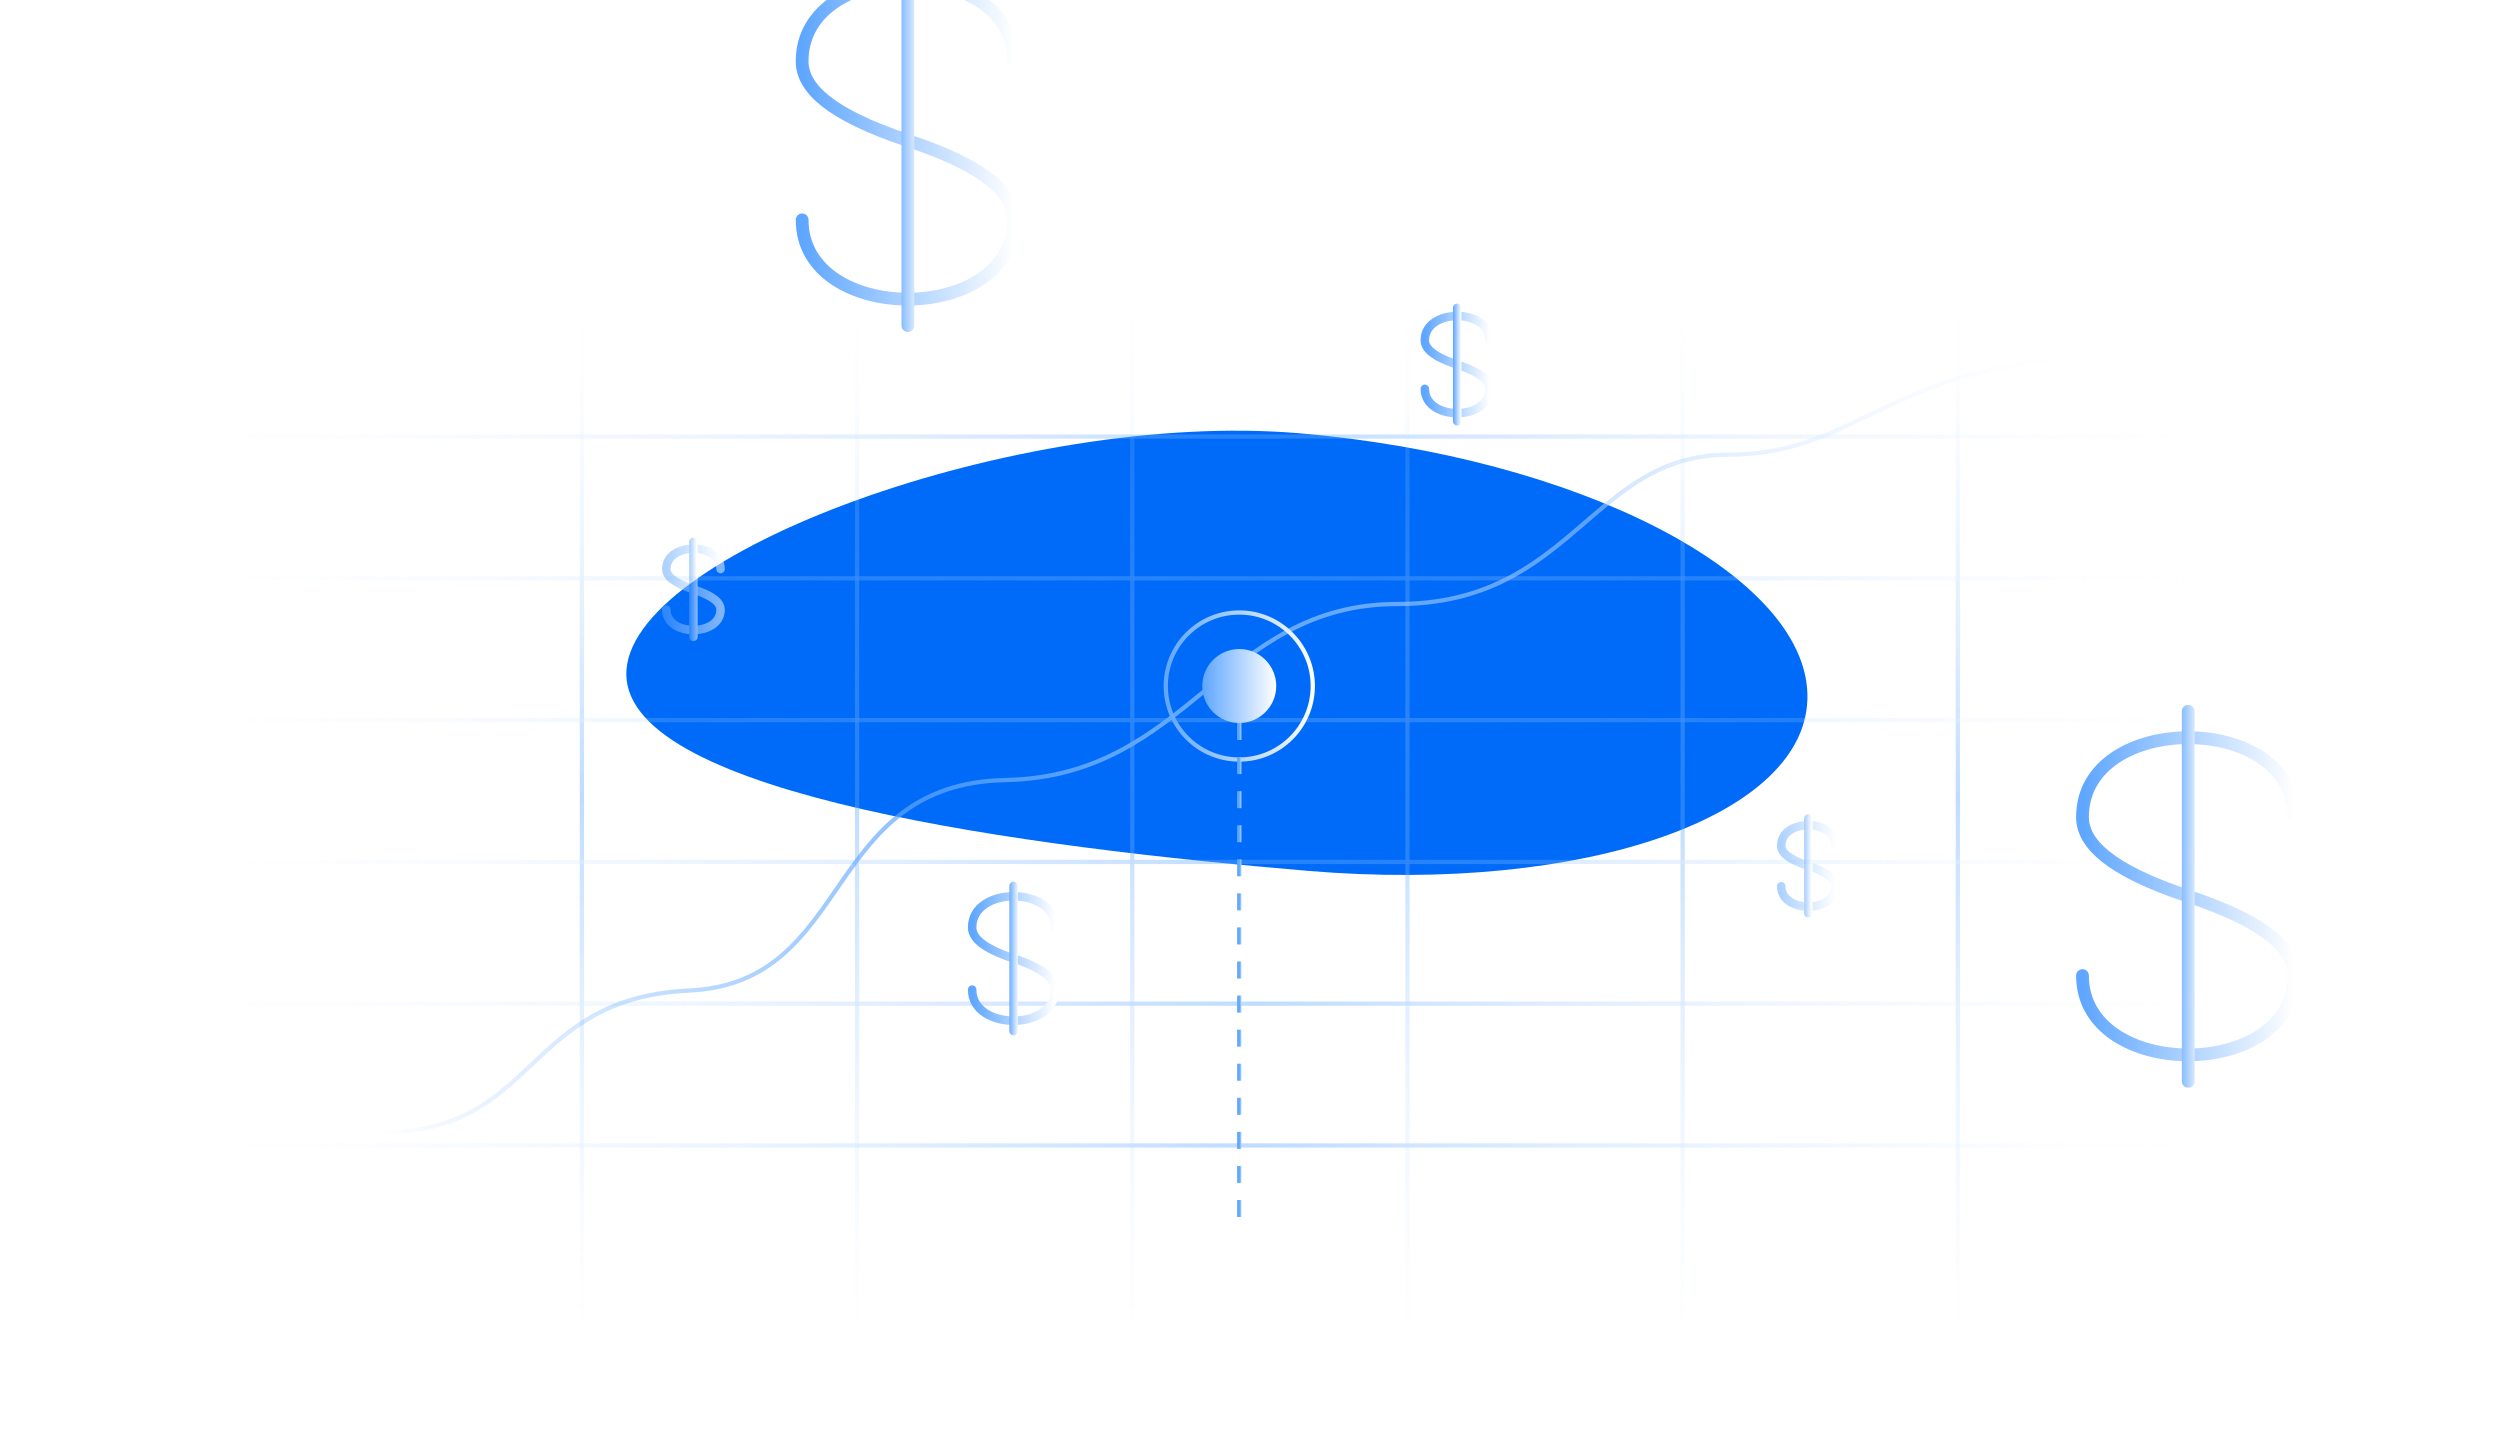 <svg width="587" height="340" viewBox="0 0 587 340" fill="none" xmlns="http://www.w3.org/2000/svg">
<g clip-path="url(#clip0_1337_3728)">
<g filter="url(#filter0_f_1337_3728)">
<path d="M147.062 158.484C146.503 130.112 239.524 96.203 304.935 101.722C370.346 107.241 423.825 134.715 424.383 163.088C424.942 191.46 372.369 209.987 306.958 204.468C241.547 198.949 147.621 186.857 147.062 158.484Z" fill="#006BF8"/>
</g>
<g filter="url(#filter1_f_1337_3728)">
<path d="M209.936 155.35C209.629 139.719 260.41 120.998 296.122 124.011C331.834 127.024 361.034 142.138 361.341 157.77C361.649 173.401 332.948 183.63 297.236 180.617C261.525 177.604 210.244 170.981 209.936 155.35Z" fill="#006BF8"/>
</g>
<g opacity="0.4">
<path d="M136.626 61.842V309.622" stroke="url(#paint0_linear_1337_3728)" stroke-linecap="round"/>
<path d="M201.239 61.842V309.622" stroke="url(#paint1_linear_1337_3728)" stroke-linecap="round"/>
<path d="M265.855 61.842V309.622" stroke="url(#paint2_linear_1337_3728)" stroke-linecap="round"/>
<path d="M330.469 61.842V309.622" stroke="url(#paint3_linear_1337_3728)" stroke-linecap="round"/>
<path d="M395.085 61.842V309.622" stroke="url(#paint4_linear_1337_3728)" stroke-linecap="round"/>
<path d="M459.698 61.842V309.622" stroke="url(#paint5_linear_1337_3728)" stroke-linecap="round"/>
<path d="M538.624 102.506L57.699 102.506" stroke="url(#paint6_linear_1337_3728)" stroke-linecap="round"/>
<path d="M538.624 135.796L57.699 135.796" stroke="url(#paint7_linear_1337_3728)" stroke-linecap="round"/>
<path d="M538.624 169.087L57.699 169.087" stroke="url(#paint8_linear_1337_3728)" stroke-linecap="round"/>
<path d="M538.624 202.377L57.699 202.377" stroke="url(#paint9_linear_1337_3728)" stroke-linecap="round"/>
<path d="M538.624 235.667L57.699 235.667" stroke="url(#paint10_linear_1337_3728)" stroke-linecap="round"/>
<path d="M538.624 268.958L57.699 268.958" stroke="url(#paint11_linear_1337_3728)" stroke-linecap="round"/>
</g>
<path d="M334.551 91.304C334.551 95.106 338.352 97.006 342.154 97.006C345.955 97.006 349.757 95.106 349.757 91.304C349.757 89.403 347.856 87.503 342.154 85.602C336.452 83.701 334.551 81.793 334.551 79.9C334.551 76.098 338.352 74.197 342.154 74.197C345.955 74.197 349.757 76.098 349.757 79.9" stroke="url(#paint12_linear_1337_3728)" stroke-width="2" stroke-linecap="round" stroke-linejoin="round"/>
<path d="M342.154 72.296V98.907" stroke="url(#paint13_linear_1337_3728)" stroke-width="2" stroke-linecap="round" stroke-linejoin="round"/>
<path d="M228.26 232.357C228.26 237.226 233.129 239.66 237.998 239.66C242.866 239.66 247.735 237.226 247.735 232.357C247.735 229.922 245.301 227.488 237.998 225.053C230.694 222.619 228.26 220.176 228.26 217.75C228.26 212.881 233.129 210.447 237.998 210.447C242.866 210.447 247.735 212.881 247.735 217.75" stroke="url(#paint14_linear_1337_3728)" stroke-width="2" stroke-linecap="round" stroke-linejoin="round"/>
<path d="M237.997 208.012V242.095" stroke="url(#paint15_linear_1337_3728)" stroke-width="2" stroke-linecap="round" stroke-linejoin="round"/>
<g opacity="0.5">
<path d="M156.453 143.158C156.453 146.341 159.636 147.933 162.819 147.933C166.002 147.933 169.185 146.341 169.185 143.158C169.185 141.567 167.593 139.975 162.819 138.384C158.045 136.793 156.453 135.195 156.453 133.61C156.453 130.427 159.636 128.835 162.819 128.835C166.002 128.835 169.185 130.427 169.185 133.61" stroke="url(#paint16_linear_1337_3728)" stroke-width="2" stroke-linecap="round" stroke-linejoin="round"/>
<path d="M162.818 127.244V149.524" stroke="url(#paint17_linear_1337_3728)" stroke-width="2" stroke-linecap="round" stroke-linejoin="round"/>
</g>
<g opacity="0.5">
<path d="M418.234 208.095C418.234 211.278 421.417 212.87 424.6 212.87C427.783 212.87 430.966 211.278 430.966 208.095C430.966 206.504 429.374 204.912 424.6 203.321C419.826 201.73 418.234 200.132 418.234 198.547C418.234 195.364 421.417 193.772 424.6 193.772C427.783 193.772 430.966 195.364 430.966 198.547" stroke="url(#paint18_linear_1337_3728)" stroke-width="2" stroke-linecap="round" stroke-linejoin="round"/>
<path d="M424.599 192.181V214.461" stroke="url(#paint19_linear_1337_3728)" stroke-width="2" stroke-linecap="round" stroke-linejoin="round"/>
</g>
<g filter="url(#filter2_f_1337_3728)">
<path d="M188.342 51.619C188.342 64.033 200.756 70.24 213.169 70.24C225.583 70.24 237.997 64.033 237.997 51.619C237.997 45.412 231.79 39.205 213.169 32.998C194.549 26.791 188.342 20.562 188.342 14.378C188.342 1.964 200.756 -4.243 213.169 -4.243C225.583 -4.243 237.997 1.964 237.997 14.378" stroke="url(#paint20_linear_1337_3728)" stroke-width="3" stroke-linecap="round" stroke-linejoin="round"/>
<path d="M213.168 -10.45V76.447" stroke="url(#paint21_linear_1337_3728)" stroke-width="3" stroke-linecap="round" stroke-linejoin="round"/>
</g>
<g filter="url(#filter3_f_1337_3728)">
<path d="M488.97 229.067C488.97 241.481 501.384 247.688 513.797 247.688C526.211 247.688 538.625 241.481 538.625 229.067C538.625 222.86 532.418 216.653 513.797 210.447C495.177 204.24 488.97 198.01 488.97 191.826C488.97 179.412 501.384 173.205 513.797 173.205C526.211 173.205 538.625 179.412 538.625 191.826" stroke="url(#paint22_linear_1337_3728)" stroke-width="3" stroke-linecap="round" stroke-linejoin="round"/>
<path d="M513.796 166.999V253.895" stroke="url(#paint23_linear_1337_3728)" stroke-width="3" stroke-linecap="round" stroke-linejoin="round"/>
</g>
<path d="M89.692 265.838C126.29 265.838 122.963 234.383 161.779 232.586C200.595 230.789 192.832 184.057 236.084 183.158C279.337 182.26 287.1 141.819 328.134 141.819C369.168 141.819 373.604 106.769 405.766 106.769C437.928 106.769 443.473 83.403 501.143 83.403" stroke="url(#paint24_linear_1337_3728)"/>
<circle cx="290.98" cy="161.076" r="8.682" fill="url(#paint25_linear_1337_3728)"/>
<circle cx="290.98" cy="161.076" r="17.258" stroke="url(#paint26_linear_1337_3728)"/>
<path d="M290.98 169.758L290.98 288.06" stroke="url(#paint27_linear_1337_3728)" stroke-dasharray="4 4"/>
</g>
<defs>
<filter id="filter0_f_1337_3728" x="-2.94" y="-48.874" width="577.328" height="404.315" filterUnits="userSpaceOnUse" color-interpolation-filters="sRGB">
<feFlood flood-opacity="0" result="BackgroundImageFix"/>
<feBlend mode="normal" in="SourceGraphic" in2="BackgroundImageFix" result="shape"/>
<feGaussianBlur stdDeviation="75" result="effect1_foregroundBlur_1337_3728"/>
</filter>
<filter id="filter1_f_1337_3728" x="149.935" y="63.689" width="271.409" height="177.455" filterUnits="userSpaceOnUse" color-interpolation-filters="sRGB">
<feFlood flood-opacity="0" result="BackgroundImageFix"/>
<feBlend mode="normal" in="SourceGraphic" in2="BackgroundImageFix" result="shape"/>
<feGaussianBlur stdDeviation="30" result="effect1_foregroundBlur_1337_3728"/>
</filter>
<filter id="filter2_f_1337_3728" x="166.842" y="-31.95" width="92.655" height="129.897" filterUnits="userSpaceOnUse" color-interpolation-filters="sRGB">
<feFlood flood-opacity="0" result="BackgroundImageFix"/>
<feBlend mode="normal" in="SourceGraphic" in2="BackgroundImageFix" result="shape"/>
<feGaussianBlur stdDeviation="10" result="effect1_foregroundBlur_1337_3728"/>
</filter>
<filter id="filter3_f_1337_3728" x="467.47" y="145.499" width="92.655" height="129.897" filterUnits="userSpaceOnUse" color-interpolation-filters="sRGB">
<feFlood flood-opacity="0" result="BackgroundImageFix"/>
<feBlend mode="normal" in="SourceGraphic" in2="BackgroundImageFix" result="shape"/>
<feGaussianBlur stdDeviation="10" result="effect1_foregroundBlur_1337_3728"/>
</filter>
<linearGradient id="paint0_linear_1337_3728" x1="136.626" y1="61.842" x2="136.626" y2="331.236" gradientUnits="userSpaceOnUse">
<stop stop-color="white" stop-opacity="0"/>
<stop offset="0.465" stop-color="#5EA6FF"/>
<stop offset="1" stop-color="white" stop-opacity="0"/>
</linearGradient>
<linearGradient id="paint1_linear_1337_3728" x1="201.239" y1="61.842" x2="201.239" y2="331.236" gradientUnits="userSpaceOnUse">
<stop stop-color="white" stop-opacity="0"/>
<stop offset="0.465" stop-color="#5EA6FF"/>
<stop offset="1" stop-color="white" stop-opacity="0"/>
</linearGradient>
<linearGradient id="paint2_linear_1337_3728" x1="265.855" y1="61.842" x2="265.855" y2="331.236" gradientUnits="userSpaceOnUse">
<stop stop-color="white" stop-opacity="0"/>
<stop offset="0.465" stop-color="#5EA6FF"/>
<stop offset="1" stop-color="white" stop-opacity="0"/>
</linearGradient>
<linearGradient id="paint3_linear_1337_3728" x1="330.469" y1="61.842" x2="330.469" y2="331.236" gradientUnits="userSpaceOnUse">
<stop stop-color="white" stop-opacity="0"/>
<stop offset="0.465" stop-color="#5EA6FF"/>
<stop offset="1" stop-color="white" stop-opacity="0"/>
</linearGradient>
<linearGradient id="paint4_linear_1337_3728" x1="395.085" y1="61.842" x2="395.085" y2="331.236" gradientUnits="userSpaceOnUse">
<stop stop-color="white" stop-opacity="0"/>
<stop offset="0.465" stop-color="#5EA6FF"/>
<stop offset="1" stop-color="white" stop-opacity="0"/>
</linearGradient>
<linearGradient id="paint5_linear_1337_3728" x1="459.698" y1="61.842" x2="459.698" y2="331.236" gradientUnits="userSpaceOnUse">
<stop stop-color="white" stop-opacity="0"/>
<stop offset="0.465" stop-color="#5EA6FF"/>
<stop offset="1" stop-color="white" stop-opacity="0"/>
</linearGradient>
<linearGradient id="paint6_linear_1337_3728" x1="538.624" y1="102.506" x2="15.747" y2="102.506" gradientUnits="userSpaceOnUse">
<stop stop-color="white" stop-opacity="0"/>
<stop offset="0.465" stop-color="#5EA6FF"/>
<stop offset="1" stop-color="white" stop-opacity="0"/>
</linearGradient>
<linearGradient id="paint7_linear_1337_3728" x1="538.624" y1="135.796" x2="15.747" y2="135.796" gradientUnits="userSpaceOnUse">
<stop stop-color="white" stop-opacity="0"/>
<stop offset="0.465" stop-color="#5EA6FF"/>
<stop offset="1" stop-color="white" stop-opacity="0"/>
</linearGradient>
<linearGradient id="paint8_linear_1337_3728" x1="538.624" y1="169.087" x2="15.747" y2="169.087" gradientUnits="userSpaceOnUse">
<stop stop-color="white" stop-opacity="0"/>
<stop offset="0.465" stop-color="#5EA6FF"/>
<stop offset="1" stop-color="white" stop-opacity="0"/>
</linearGradient>
<linearGradient id="paint9_linear_1337_3728" x1="538.624" y1="202.377" x2="15.747" y2="202.377" gradientUnits="userSpaceOnUse">
<stop stop-color="white" stop-opacity="0"/>
<stop offset="0.465" stop-color="#5EA6FF"/>
<stop offset="1" stop-color="white" stop-opacity="0"/>
</linearGradient>
<linearGradient id="paint10_linear_1337_3728" x1="538.624" y1="235.667" x2="15.747" y2="235.667" gradientUnits="userSpaceOnUse">
<stop stop-color="white" stop-opacity="0"/>
<stop offset="0.465" stop-color="#5EA6FF"/>
<stop offset="1" stop-color="white" stop-opacity="0"/>
</linearGradient>
<linearGradient id="paint11_linear_1337_3728" x1="538.624" y1="268.958" x2="15.747" y2="268.958" gradientUnits="userSpaceOnUse">
<stop stop-color="white" stop-opacity="0"/>
<stop offset="0.465" stop-color="#5EA6FF"/>
<stop offset="1" stop-color="white" stop-opacity="0"/>
</linearGradient>
<linearGradient id="paint12_linear_1337_3728" x1="334.551" y1="85.602" x2="349.757" y2="85.602" gradientUnits="userSpaceOnUse">
<stop stop-color="#5EA6FF"/>
<stop offset="1" stop-color="white"/>
</linearGradient>
<linearGradient id="paint13_linear_1337_3728" x1="341.203" y1="85.602" x2="343.104" y2="85.602" gradientUnits="userSpaceOnUse">
<stop stop-color="#5EA6FF"/>
<stop offset="1" stop-color="white"/>
</linearGradient>
<linearGradient id="paint14_linear_1337_3728" x1="228.26" y1="225.053" x2="247.735" y2="225.053" gradientUnits="userSpaceOnUse">
<stop stop-color="#5EA6FF"/>
<stop offset="1" stop-color="white"/>
</linearGradient>
<linearGradient id="paint15_linear_1337_3728" x1="236.779" y1="225.053" x2="239.214" y2="225.053" gradientUnits="userSpaceOnUse">
<stop stop-color="#5EA6FF"/>
<stop offset="1" stop-color="white"/>
</linearGradient>
<linearGradient id="paint16_linear_1337_3728" x1="156.453" y1="138.384" x2="169.185" y2="138.384" gradientUnits="userSpaceOnUse">
<stop stop-color="#5EA6FF"/>
<stop offset="1" stop-color="white"/>
</linearGradient>
<linearGradient id="paint17_linear_1337_3728" x1="162.022" y1="138.384" x2="163.614" y2="138.384" gradientUnits="userSpaceOnUse">
<stop stop-color="#5EA6FF"/>
<stop offset="1" stop-color="white"/>
</linearGradient>
<linearGradient id="paint18_linear_1337_3728" x1="418.234" y1="203.321" x2="430.966" y2="203.321" gradientUnits="userSpaceOnUse">
<stop stop-color="#5EA6FF"/>
<stop offset="1" stop-color="white"/>
</linearGradient>
<linearGradient id="paint19_linear_1337_3728" x1="423.804" y1="203.321" x2="425.395" y2="203.321" gradientUnits="userSpaceOnUse">
<stop stop-color="#5EA6FF"/>
<stop offset="1" stop-color="white"/>
</linearGradient>
<linearGradient id="paint20_linear_1337_3728" x1="188.342" y1="32.998" x2="237.997" y2="32.998" gradientUnits="userSpaceOnUse">
<stop stop-color="#5EA6FF"/>
<stop offset="1" stop-color="white"/>
</linearGradient>
<linearGradient id="paint21_linear_1337_3728" x1="210.064" y1="32.999" x2="216.271" y2="32.999" gradientUnits="userSpaceOnUse">
<stop stop-color="#5EA6FF"/>
<stop offset="1" stop-color="white"/>
</linearGradient>
<linearGradient id="paint22_linear_1337_3728" x1="488.97" y1="210.447" x2="538.625" y2="210.447" gradientUnits="userSpaceOnUse">
<stop stop-color="#5EA6FF"/>
<stop offset="1" stop-color="white"/>
</linearGradient>
<linearGradient id="paint23_linear_1337_3728" x1="510.692" y1="210.447" x2="516.899" y2="210.447" gradientUnits="userSpaceOnUse">
<stop stop-color="#5EA6FF"/>
<stop offset="1" stop-color="white"/>
</linearGradient>
<linearGradient id="paint24_linear_1337_3728" x1="89.692" y1="174.621" x2="501.143" y2="174.621" gradientUnits="userSpaceOnUse">
<stop stop-color="#5EA6FF" stop-opacity="0"/>
<stop offset="0.43" stop-color="#5EA6FF"/>
<stop offset="1" stop-color="white" stop-opacity="0"/>
</linearGradient>
<linearGradient id="paint25_linear_1337_3728" x1="282.298" y1="161.076" x2="299.662" y2="161.076" gradientUnits="userSpaceOnUse">
<stop stop-color="#5EA6FF"/>
<stop offset="1" stop-color="white"/>
</linearGradient>
<linearGradient id="paint26_linear_1337_3728" x1="273.222" y1="161.076" x2="308.739" y2="161.076" gradientUnits="userSpaceOnUse">
<stop stop-color="#5EA6FF"/>
<stop offset="1" stop-color="white"/>
</linearGradient>
<linearGradient id="paint27_linear_1337_3728" x1="290.98" y1="228.909" x2="291.98" y2="228.909" gradientUnits="userSpaceOnUse">
<stop stop-color="#5EA6FF"/>
<stop offset="1" stop-color="white"/>
</linearGradient>
<clipPath id="clip0_1337_3728">
<rect width="588" height="340" fill="white" transform="translate(-0.082)"/>
</clipPath>
</defs>
</svg>
